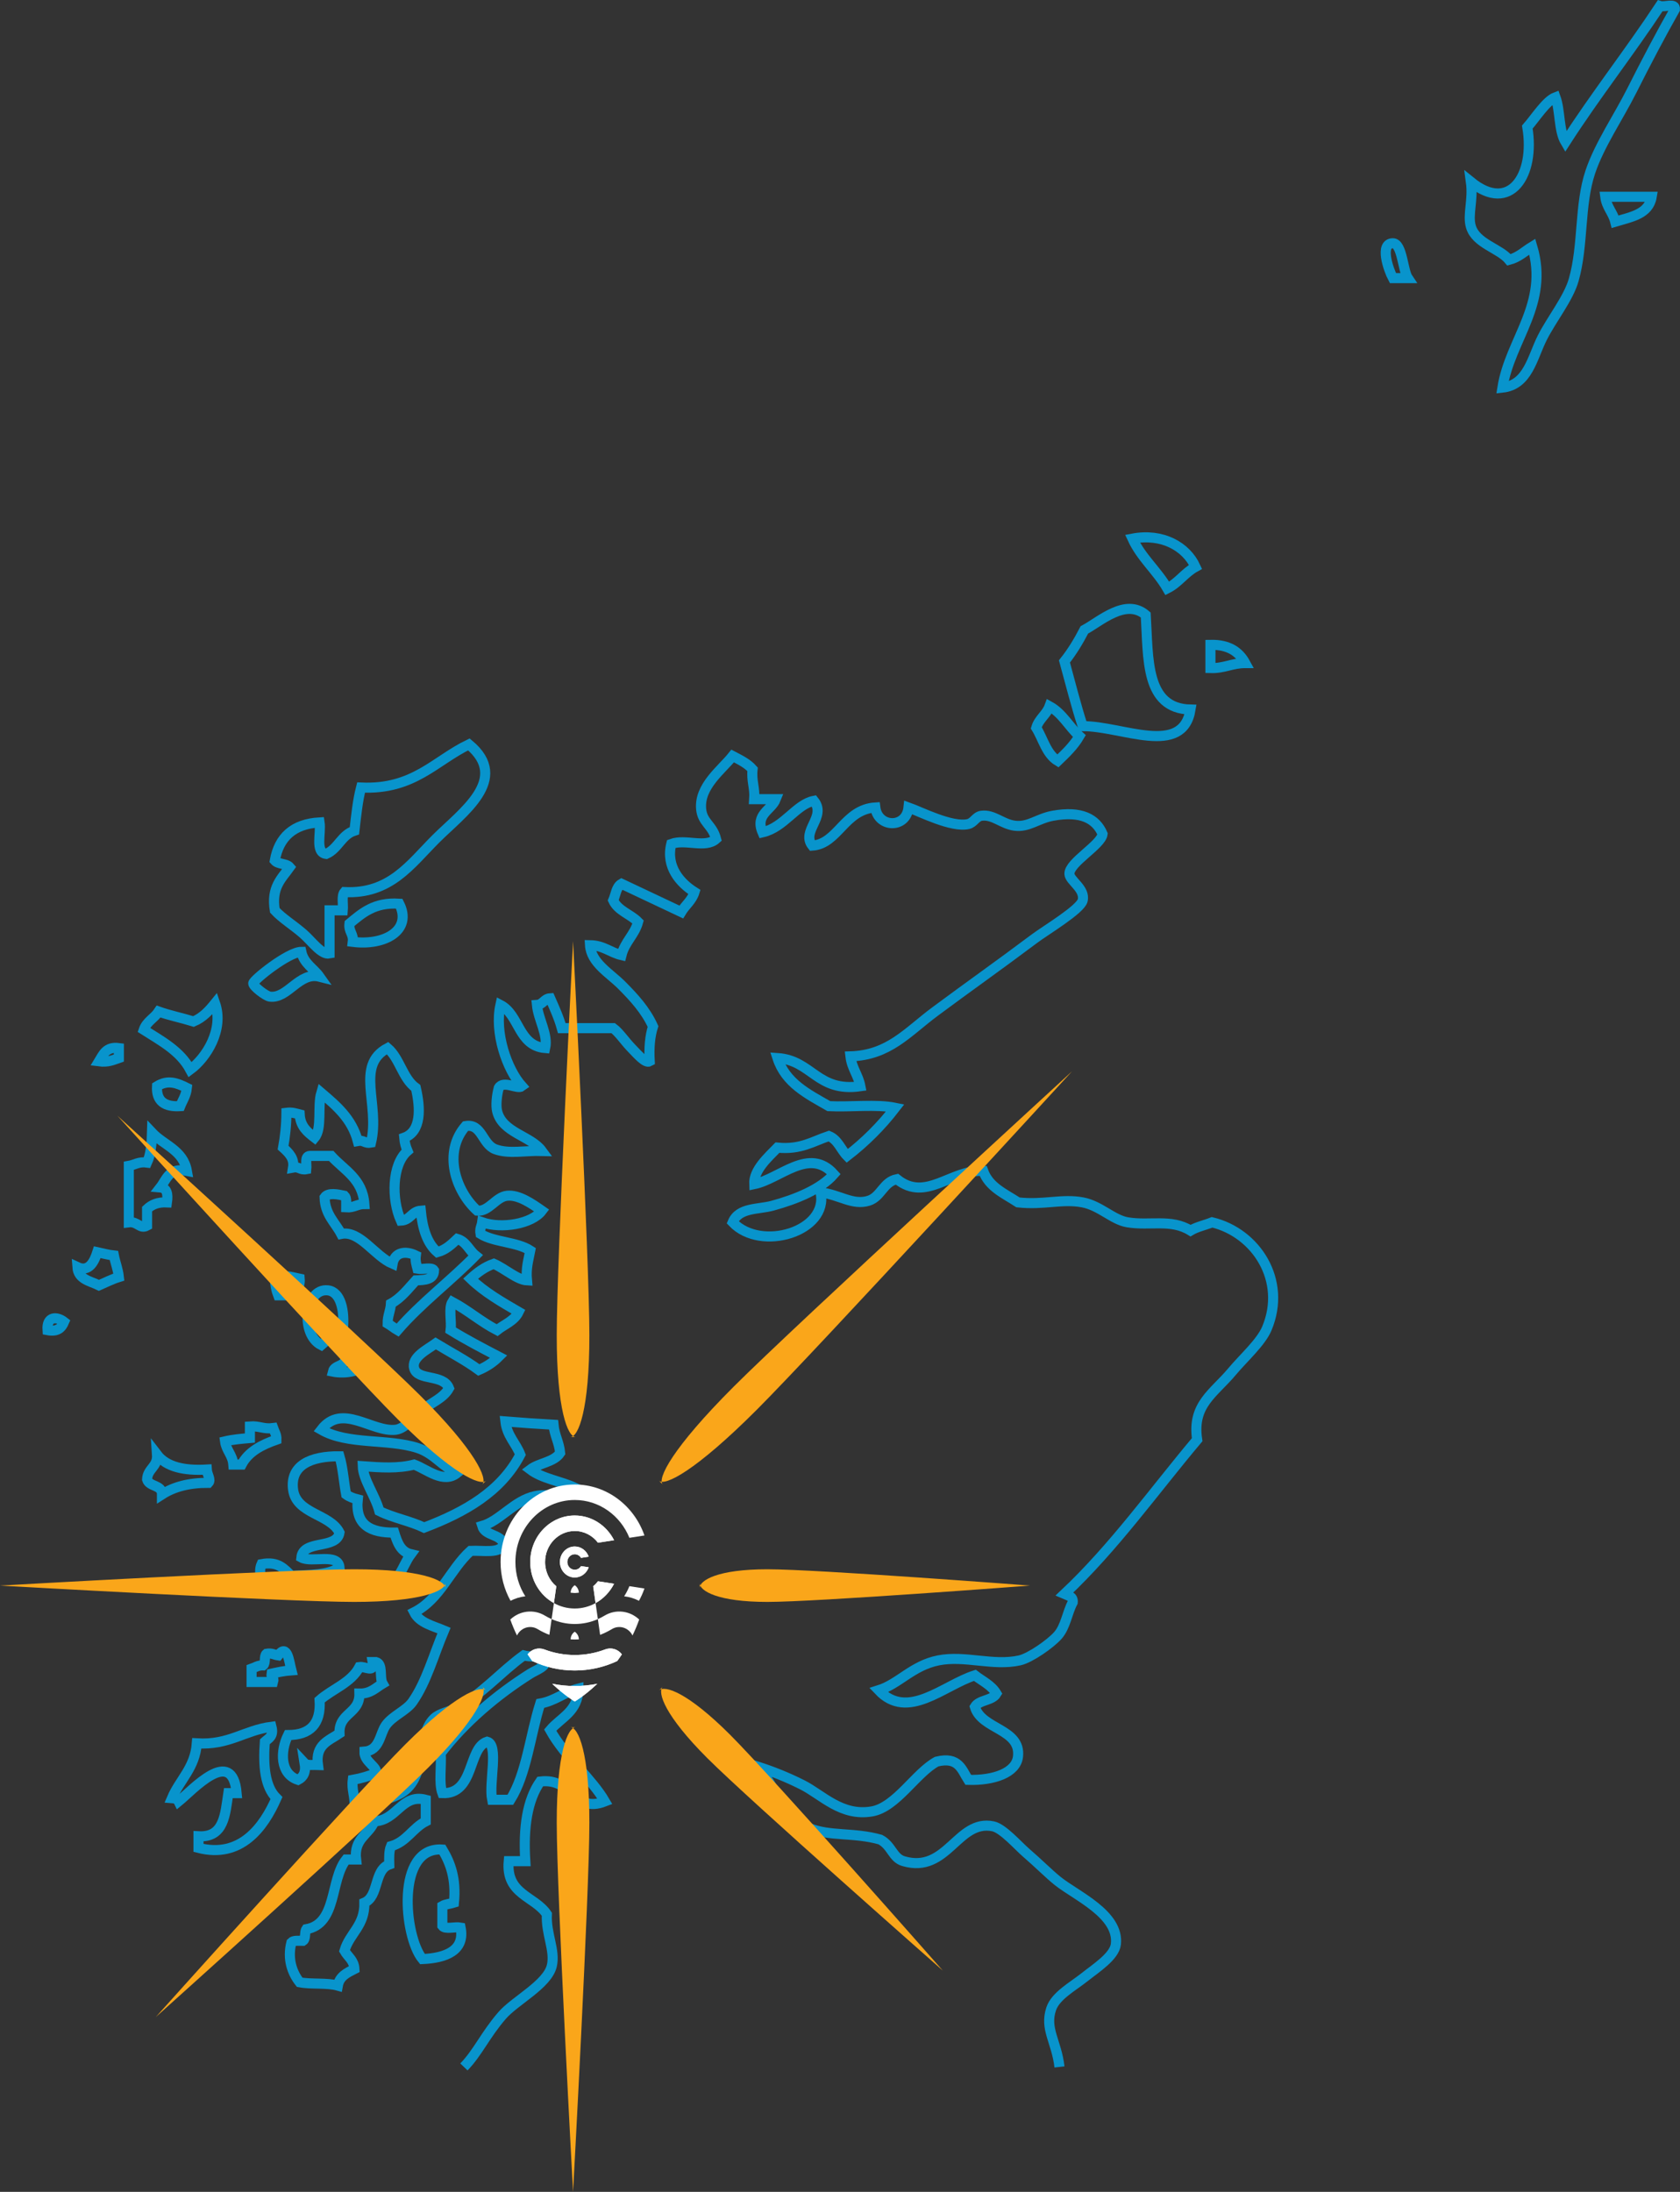 <?xml version="1.0" encoding="utf-8"?>
<!-- Generator: Adobe Illustrator 15.0.0, SVG Export Plug-In . SVG Version: 6.00 Build 0)  -->
<!DOCTYPE svg PUBLIC "-//W3C//DTD SVG 1.1//EN" "http://www.w3.org/Graphics/SVG/1.1/DTD/svg11.dtd">
<svg version="1.1" id="Layer_1" xmlns="http://www.w3.org/2000/svg" xmlns:xlink="http://www.w3.org/1999/xlink" x="0px" y="0px"
	 width="500.5px" height="652.812px" viewBox="0 0 500.5 652.812" enable-background="new 0 0 500.5 652.812" xml:space="preserve">
<rect x="0" y="0" width="500.5" height="652.812" fill="#333333" stroke="none"/>
<g>
	<defs>
		<rect id="SVGID_1_" width="500.5" height="652.812"/>
	</defs>
	<clipPath id="SVGID_2_">
		<use xlink:href="#SVGID_1_"  overflow="visible"/>
	</clipPath>
	<path clip-path="url(#SVGID_2_)" fill="none" stroke="#0894CC" stroke-width="3" stroke-miterlimit="10" d="M494.544,1.78
		c1.368,0.444,4.64-1.015,4.448,0.988c-4.076,7.185-8.635,15.831-12.851,24.217c-4,7.957-9.635,16.13-12.354,24.217
		c-3.303,9.816-2.005,21.765-4.942,32.125c-1.582,5.578-6.553,11.655-9.39,17.298c-2.995,5.955-4.26,14.007-11.862,14.826
		c2.287-14.374,13.982-24.908,8.896-42.009c-2.255,1.37-4.039,3.208-6.919,3.954c-2.828-3.441-9.852-4.79-11.366-9.884
		c-1.064-3.576,0.754-7.832,0-13.345c11.686,9.484,19.214-1.997,16.804-16.309c2.531-2.909,5.652-7.852,8.401-8.896
		c1.446,3.991,0.936,9.937,2.966,13.344C475.342,28.375,485.438,15.574,494.544,1.78z"/>
	<path clip-path="url(#SVGID_2_)" fill="none" stroke="#0894CC" stroke-width="3" stroke-miterlimit="10" d="M478.235,58.615h13.838
		c-0.875,5.22-6.194,5.996-10.873,7.413C480.511,63.257,478.614,61.695,478.235,58.615z"/>
	<path clip-path="url(#SVGID_2_)" fill="none" stroke="#0894CC" stroke-width="3" stroke-miterlimit="10" d="M419.422,82.832h-4.448
		c-1.326-2.459-4.082-10.409,0-10.378C417.742,72.474,417.944,80.643,419.422,82.832z"/>
	<path clip-path="url(#SVGID_2_)" fill="none" stroke="#0894CC" stroke-width="3" stroke-miterlimit="10" d="M356.162,168.827
		c-3.197,1.745-5.105,4.779-8.402,6.425c-3.076-5.326-7.726-9.077-10.378-14.827C346.281,158.741,353.377,162.783,356.162,168.827z"
		/>
	<path clip-path="url(#SVGID_2_)" fill="none" stroke="#0894CC" stroke-width="3" stroke-miterlimit="10" d="M341.335,183.159
		c0.803,13.036-0.194,27.872,13.345,28.171c-2.334,14.225-20.383,4.886-32.124,4.942c-2.025-6.212-3.662-12.813-5.438-19.275
		c2.265-2.842,4.191-6.024,5.932-9.39C327.706,185.136,335.32,178.044,341.335,183.159z"/>
	<path clip-path="url(#SVGID_2_)" fill="none" stroke="#0894CC" stroke-width="3" stroke-miterlimit="10" d="M360.61,192.055
		c5.388-0.117,8.521,2.021,10.379,5.437c-3.96-0.006-6.291,1.616-10.379,1.482V192.055z"/>
	<path clip-path="url(#SVGID_2_)" fill="none" stroke="#0894CC" stroke-width="3" stroke-miterlimit="10" d="M312.67,210.341
		c3.833,2.097,5.783,6.078,8.896,8.896c-1.704,2.908-4.07,5.155-6.425,7.413c-3.386-2.05-4.355-6.517-6.425-9.884
		C309.5,214.09,311.741,212.872,312.67,210.341z"/>
	<path clip-path="url(#SVGID_2_)" fill="none" stroke="#0894CC" stroke-width="3" stroke-miterlimit="10" d="M102.626,265.694
		c-0.916,1.062-0.334,3.62-0.494,5.438h-3.954v12.849c-2.431,0.496-5.306-3.683-7.908-5.93c-2.89-2.498-6.263-4.579-8.401-6.919
		c-1.127-6.894,2.051-9.481,4.448-12.851c-0.988-1.153-3.46-0.823-4.448-1.977c1.243-6.995,5.547-10.927,13.344-11.367
		c0.488,3.3-1.412,8.989,1.976,9.391c3.563-1.546,4.53-5.685,8.403-6.92c0.509-4.433,0.954-8.93,1.976-12.85
		c15.704,0.713,21.999-7.984,32.125-12.85c12.463,10.349-2.042,20.329-9.885,28.171
		C122.214,257.474,116.225,266.358,102.626,265.694z"/>
	<path clip-path="url(#SVGID_2_)" fill="none" stroke="#0894CC" stroke-width="3" stroke-miterlimit="10" d="M138.21,615.603
		c4.218-4.379,6.323-9.483,11.367-15.32c3.86-4.468,13.519-9.22,14.827-14.827c1.07-4.59-1.791-9.468-1.483-15.32
		c-3.623-5.438-12.276-5.846-11.367-15.815h4.942c-0.641-10.031,0.592-18.189,4.448-23.723c9.826-1.22,9.865,9.619,19.275,5.932
		c-3.859-6.687-11.969-13.401-16.309-21.253c3.157-3.761,8.351-5.486,8.401-12.355c-4.214,1.058-6.899,3.644-11.367,4.448
		c-3.003,9.518-4.077,20.964-8.896,28.665h-5.436c-1.03-5.001,2.066-16.377-1.483-17.299c-5.763,1.817-3.718,15.721-13.344,15.321
		c-1.092-3.026-0.21-8.026-0.494-11.86c6.994-9.201,16.707-17.43,26.688-23.723c1.87-1.18,5.292-2.187,4.448-4.448
		c-1.59-0.882-4.484-0.46-6.425-0.988c-7.121,5.185-12.457,11.668-20.263,15.814c-1.787,0.949-4.747,1.364-6.425,2.965
		c-5.393,5.147-1.757,17.488-9.885,22.24c-4.054,2.371-8.445,2.368-13.837,3.954c0.24-3.041-0.88-4.722-0.495-7.907
		c2.518-0.446,4.784-1.146,6.919-1.977c0.561-1.893-3.545-3.364-3.459-6.425c4.676-0.38,4.531-5.288,6.425-7.908
		c2.025-2.802,6.06-4.291,7.907-6.919c4.15-5.904,6.303-13.975,9.39-21.251c-3.36-1.417-7.293-2.263-8.896-5.438
		c7.776-3.921,10.676-12.718,16.804-18.286c3.757-0.196,8.861,0.954,9.885-1.977c-0.844-3.11-5.53-2.378-6.425-5.436
		c5.364-1.544,9.567-7.61,15.815-8.897c4.106-0.845,8.563,0.767,11.861-2.47c-4.271-1.99-9.79-2.731-13.344-5.438
		c2.62-1.993,7.055-2.171,8.896-4.941c-0.288-3.173-1.689-5.23-1.977-8.402c-4.843-0.264-9.606-0.608-14.332-0.989
		c0.48,4.298,3.112,6.444,4.447,9.885c-5.768,11.035-16.485,17.121-28.664,21.745c-4.123-1.972-9.276-2.914-13.344-4.94
		c-1.21-4.561-4.818-9.347-4.943-13.345c5.398,0.387,10.532,0.747,15.321-0.494c3.783,1.395,8.757,5.844,12.85,2.472
		c-4.152-1.468-6.727-5.772-11.861-7.414c-8.89-2.843-20.792-0.878-28.665-5.436c6.2-8.093,15.177,0.892,22.24,0
		c2.896-0.366,5.948-4.396,7.907-5.932c2.969-2.325,6.239-3.467,7.908-6.425c-1.671-4.295-9.348-2.142-10.379-5.931
		c-0.881-3.24,3.81-5.543,6.425-7.413c4.298,2.622,8.862,4.976,12.85,7.908c2.311-0.984,4.286-2.305,5.931-3.954
		c-4.876-2.538-9.748-5.079-14.333-7.908c0.322-2.644-0.649-6.579,0.495-8.401c4.728,2.521,8.563,5.934,13.343,8.401
		c2.207-1.747,5.143-2.765,6.425-5.437c-5.105-2.967-10.234-5.909-14.332-9.885c1.984-1.804,4.113-3.465,6.919-4.447
		c3.266,1.403,6.987,4.797,9.885,4.942c-0.35-3.645,0.463-6.126,0.988-8.896c-3.99-2.601-10.758-2.422-14.827-4.942
		c-0.286-1.605,0.337-2.3,0.495-3.46c5.842,2.036,14.824,0.477,17.791-3.459c-2.888-2.015-6.866-4.831-10.378-4.448
		c-3.376,0.367-5.393,4.793-8.896,4.448c-6.461-5.871-10.261-17.377-3.46-25.206c4.89-0.846,4.937,5.484,8.896,6.919
		c4.05,1.468,8.829,0.352,13.838,0.495c-3.32-4.542-11.809-5.388-13.344-11.862c-0.389-1.644-0.151-4.506,0.495-6.919
		c1.397-2.392,5.548,0.569,6.919-0.494c-4.552-5.078-8.247-16.033-6.425-24.217c5.747,2.984,5.283,12.179,13.344,12.85
		c0.892-4.095-2.038-8.451-2.471-12.85c1.861-0.116,2.092-1.862,3.954-1.977c1.255,2.862,2.558,5.679,3.459,8.896h15.321
		c1.796,1.318,3.454,3.905,5.436,5.931c1.721,1.758,4.176,4.688,5.437,3.953c-0.239-4.026,0.064-7.514,0.988-10.378
		c-2.179-4.825-5.689-8.653-9.39-12.355c-3.538-3.538-9.068-6.61-9.39-11.861c4.057,0.062,6.047,2.189,9.39,2.965
		c0.989-3.953,3.877-6.007,4.942-9.884c-2.269-2.344-5.954-3.271-7.413-6.425c0.748-1.724,0.903-4.039,2.471-4.942
		c5.941,2.79,11.846,5.616,17.792,8.402c1.237-2.06,3.179-3.411,3.954-5.931c-4.164-2.62-8.633-7.473-6.919-14.334
		c4.23-1.567,10.175,1.38,13.344-1.481c-1.089-4.211-4.063-4.832-4.448-8.896c-0.646-6.818,6.137-11.722,9.39-15.814
		c2.165,1.13,4.389,2.201,5.931,3.953c-0.383,3.513,0.747,5.513,0.494,8.896h6.425c-1.298,3.291-6.261,4.516-3.954,9.885
		c6.456-1.474,10.029-8.392,15.321-9.391c3.826,4.76-3.9,9.005-0.494,13.345c7.657-0.523,9.562-10.785,18.78-11.366
		c0.756,6.089,9.229,6.384,9.885,0c3.52,1.24,12.908,6.083,17.792,4.941c1.708-0.399,2.231-2.243,3.953-2.471
		c3.573-0.476,6.11,2.471,9.885,2.965c4.148,0.543,6.856-2.14,11.367-2.965c8.44-1.546,12.898,0.902,14.826,5.436
		c-0.407,3.264-9.979,8.479-9.885,11.861c0.059,2.089,4.773,4.423,3.954,7.908c-0.635,2.701-11.013,8.878-14.333,11.367
		c-10.96,8.217-19.262,14.029-29.653,21.746c-8.271,6.143-13.703,12.98-25.205,13.344c0.402,3.551,2.334,5.575,2.966,8.896
		c-12.897,1.859-14.371-7.705-24.711-8.401c2.413,7.471,9.038,10.73,15.321,14.333c6.426,0.327,14.167-0.658,19.768,0.493
		c-4.159,5.396-8.938,10.173-14.332,14.332c-1.88-1.908-2.734-4.844-5.436-5.931c-4.714,1.547-8.371,4.15-15.321,3.46
		c-2.779,2.863-7.123,6.66-6.919,10.873c7.695-1.579,16.369-11.209,23.723-2.965c-3.893,4.488-11.27,7.473-18.287,9.39
		c-4.246,1.16-10.011,0.477-11.861,4.942c8.45,8.892,28.672,2.684,26.194-8.896c5.636,0.635,9.519,3.973,14.332,2.472
		c3.695-1.152,4.343-5.621,8.402-6.425c8.627,6.934,16.051-2.858,25.7-2.472c1.721,4.868,6.407,6.771,10.378,9.391
		c7.603,0.855,13.142-1.175,19.274,0c5.224,1.001,8.947,5.196,13.345,5.931c6.704,1.119,12.974-1.11,18.779,2.471
		c1.849-1.118,4.315-1.615,6.425-2.471c13.108,3.166,22.327,17.303,16.311,31.63c-1.752,4.169-6.964,8.769-10.379,12.85
		c-5.444,6.507-11.959,9.812-10.379,20.264c-13.015,15.486-24.851,32.148-39.537,45.963c1.141,0.506,2.63,0.665,2.47,2.471
		c-1.665,3.08-2.095,7.235-4.447,9.884c-2.211,2.491-8.256,6.718-11.367,7.413c-7.933,1.776-16.259-1.577-24.218,0
		c-7.695,1.527-11.767,7.008-17.791,8.897c8.686,9.186,19.336-1.494,28.664-4.448c2.231,1.723,4.961,2.948,6.426,5.437
		c-1.282,2.178-5.121,1.797-6.426,3.953c1.961,6.774,13.799,6.486,12.851,14.826c-0.553,4.854-7.294,7.154-14.826,6.92
		c-1.927-3.017-2.847-7.038-9.39-5.437c-6.176,3.3-12.057,13.565-19.275,14.827c-9.115,1.591-14.867-4.946-20.758-7.908
		c-4.691-2.358-9.077-4.074-13.344-5.437c5.467,5.807,7.202,14.805,15.321,18.286c5.97,2.561,13.434,1.233,21.252,3.46
		c3.428,1.814,3.661,5.473,6.92,6.425c13.067,3.823,16.055-12.593,26.688-10.379c2.938,0.612,7.464,5.83,9.884,7.907
		c3.639,3.124,6.736,6.284,9.391,8.402c5.514,4.399,18.31,9.914,17.298,18.781c-0.417,3.649-5.951,7.15-9.391,9.884
		c-3.429,2.726-8.582,5.495-9.884,9.39c-2.008,6.007,1.608,9.731,2.471,17.298"/>
	<path clip-path="url(#SVGID_2_)" fill="none" stroke="#0894CC" stroke-width="3" stroke-miterlimit="10" d="M118.935,269.154
		c3.974,7.847-4.242,12.588-13.838,11.367c0.296-2.438-1.284-2.999-0.989-5.438C107.898,271.955,111.517,268.655,118.935,269.154z"
		/>
	<path clip-path="url(#SVGID_2_)" fill="none" stroke="#0894CC" stroke-width="3" stroke-miterlimit="10" d="M95.212,290.9
		c-6.098-1.555-9.464,6.647-14.827,5.93c-1.189-0.159-4.942-3.006-4.942-3.953c0-0.999,10.475-9.38,14.332-9.39
		C90.536,287.009,93.439,288.388,95.212,290.9z"/>
	<path clip-path="url(#SVGID_2_)" fill="none" stroke="#0894CC" stroke-width="3" stroke-miterlimit="10" d="M64.077,298.807
		c2.693,7.825-2.558,16.204-7.413,19.77c-2.988-5.579-8.61-8.524-13.839-11.861c0.833-2.463,3.145-3.445,4.449-5.438
		c3.279,1.168,6.985,1.911,10.378,2.966C60.442,303.08,62.308,300.993,64.077,298.807z"/>
	<path clip-path="url(#SVGID_2_)" fill="none" stroke="#0894CC" stroke-width="3" stroke-miterlimit="10" d="M35.412,312.151v2.966
		c-1.709,0.597-3.275,1.338-5.931,0.988C30.729,314.058,31.614,311.648,35.412,312.151z"/>
	<path clip-path="url(#SVGID_2_)" fill="none" stroke="#0894CC" stroke-width="3" stroke-miterlimit="10" d="M115.476,312.151
		c3.647,3.108,4.463,9.046,8.402,11.861c1.415,6.048,1.689,12.995-3.46,14.826c0.122,1.526,0.501,2.795,0.989,3.954
		c-4.699,4.046-4.812,14.436-1.977,20.759c2.833-0.133,3.173-2.759,5.93-2.967c0.51,5.257,1.844,9.688,4.943,12.356
		c2.581-0.713,4.232-2.358,5.93-3.954c2.671,0.788,3.509,3.41,5.437,4.942c-7.498,7.656-16.192,14.121-23.229,22.239
		c-1.038-0.608-1.927-1.367-2.965-1.977c-0.024-2.33,0.868-3.745,0.988-5.931c3.087-1.69,5.128-4.428,7.414-6.919
		c2.717-0.083,5.379-0.222,5.436-2.966c-0.685-1.127-3.44-0.185-4.942-0.493c-0.299-1.185-0.711-2.256-0.494-3.954
		c-3.179-1.542-6.328-0.939-6.919,2.471c-5.364-2.283-9.751-10.026-15.321-8.896c-1.812-3.46-4.801-5.741-4.943-10.873
		c1.103-1.591,4.049-0.877,5.931-0.493c0.681,0.637,0.49,2.146,0.494,3.459c2.301,0.158,3.298-0.985,5.437-0.988
		c-0.535-7.537-6.052-10.092-9.884-14.332h-6.425c-1.538,0.11-0.835,2.459-0.989,3.953c-1.833,0.35-2.121-0.844-3.954-0.494
		c0.424-2.676-1.142-4.277-2.965-5.931c0.582-3.207,0.964-6.614,0.988-10.378c1.7-0.218,2.771,0.194,3.954,0.493
		c0.202,3.589,2.31,5.269,4.448,6.919c2.315-2.792,0.804-9.409,1.977-13.344c4.535,3.867,9.105,7.698,10.873,14.333
		c1.833-0.351,2.121,0.844,3.954,0.494C113.278,328.852,105.727,317.321,115.476,312.151z"/>
	<path clip-path="url(#SVGID_2_)" fill="none" stroke="#0894CC" stroke-width="3" stroke-miterlimit="10" d="M55.675,324.012
		c-0.221,2.251-1.27,3.672-1.977,5.438c-4.565,0.28-7.177-1.391-6.919-5.932C50.015,321.51,52.694,322.518,55.675,324.012z"/>
	<path clip-path="url(#SVGID_2_)" fill="none" stroke="#0894CC" stroke-width="3" stroke-miterlimit="10" d="M45.296,337.356
		c3.515,3.734,9.298,5.199,10.379,11.367c-5.352-1.067-6.027,2.54-7.908,4.942c1.977,0.165,2.331,1.953,1.977,4.448
		c-2.766-0.13-4.572,0.7-5.931,1.977v4.942c-2.144,1.193-2.753-1.315-5.436-0.988v-16.804c1.829-0.313,2.942-1.341,5.436-0.988
		C44.904,343.883,45.207,340.726,45.296,337.356z"/>
	<path clip-path="url(#SVGID_2_)" fill="none" stroke="#0894CC" stroke-width="3" stroke-miterlimit="10" d="M28.987,372.94
		c1.628,0.349,3.16,0.795,4.942,0.988c0.43,2.207,1.225,4.047,1.483,6.425c-2.135,0.666-3.977,1.625-5.931,2.473
		c-2.64-1.314-6.176-1.732-6.425-5.438C26.59,379.063,28.16,375.512,28.987,372.94z"/>
	<path clip-path="url(#SVGID_2_)" fill="none" stroke="#0894CC" stroke-width="3" stroke-miterlimit="10" d="M89.282,380.847
		c0.2,2.508-0.999,3.614-1.977,4.943h-4.448c-0.551-1.426-0.889-3.065-0.988-4.943C84.427,379.535,86.407,380.23,89.282,380.847z"/>
	<path clip-path="url(#SVGID_2_)" fill="none" stroke="#0894CC" stroke-width="3" stroke-miterlimit="10" d="M102.132,396.168
		c-2.558,1.065-4.498,2.751-6.425,4.448c-6.432-3.298-4.864-17.066,1.977-16.309C101.433,384.723,102.768,390.186,102.132,396.168z"
		/>
	<path clip-path="url(#SVGID_2_)" fill="none" stroke="#0894CC" stroke-width="3" stroke-miterlimit="10" d="M19.103,393.698
		c-0.737,1.733-1.892,3.051-4.942,2.471C13.854,391.932,16.98,392.039,19.103,393.698z"/>
	<path clip-path="url(#SVGID_2_)" fill="none" stroke="#0894CC" stroke-width="3" stroke-miterlimit="10" d="M102.626,403.087
		c2.764-0.128,5.181,0.091,6.425,1.483c-0.139,4.149-6.577,4.618-9.884,3.954C99.724,406.117,103.966,407.392,102.626,403.087z"/>
	<path clip-path="url(#SVGID_2_)" fill="none" stroke="#0894CC" stroke-width="3" stroke-miterlimit="10" d="M74.455,424.833
		c2.694-0.223,4.061,0.881,6.919,0.494c0.384,1.098,1.038,1.928,0.989,3.459c-4.396,1.536-8.336,3.526-10.379,7.414h-2.471
		c-0.235-2.895-2.104-4.157-2.471-6.919c2.264-0.537,4.839-0.762,7.413-0.988V424.833z"/>
	<path clip-path="url(#SVGID_2_)" fill="none" stroke="#0894CC" stroke-width="3" stroke-miterlimit="10" d="M46.779,433.236
		c2.781,3.644,8.002,4.848,14.827,4.447c0.085,1.458,1.329,3.061,0.494,3.954c-5.794-0.027-10.331,1.201-13.838,3.46
		c0.013-2.979-3.746-2.186-4.449-4.449C43.951,437.327,47.034,436.951,46.779,433.236z"/>
	<path clip-path="url(#SVGID_2_)" fill="none" stroke="#0894CC" stroke-width="3" stroke-miterlimit="10" d="M101.144,433.73
		c1.017,3.431,1.276,7.62,1.977,11.367c0.943,0.704,2.146,1.148,3.46,1.481c-0.796,7.715,3.896,9.942,10.872,9.886
		c0.907,2.882,1.87,5.708,4.943,6.425c-2.811,3.779-3.49,9.688-9.885,9.884c-1.945,0.792-0.172-2.135-1.483-1.976
		c-11.092-3.623-19.802,9.017-32.618,1.976c-0.578-2.01-1.434-4.848-0.494-6.919c5.064-0.947,6.753,1.484,8.896,3.46
		c5.345-0.256,11.065-0.138,14.332-2.472c-0.362-4.415-8.285-1.271-11.367-2.965c0.519-5.403,10.582-2.328,11.367-7.413
		c-2.821-5.631-12.914-5.509-13.838-12.851C86.406,436.474,92.44,433.651,101.144,433.73z"/>
	<path clip-path="url(#SVGID_2_)" fill="none" stroke="#0894CC" stroke-width="3" stroke-miterlimit="10" d="M86.811,497.484
		c-2.152,0.155-4.042,0.571-5.931,0.989c-0.202,1.19,0.903,1.074,0.494,2.471h-6.425v-3.954c1.099-0.384,1.928-1.038,3.46-0.987
		c0.823-0.66,0.166-2.802,0.989-3.46c1.604-0.287,2.299,0.336,3.459,0.494C85.628,489.34,86.133,494.864,86.811,497.484z"/>
	<path clip-path="url(#SVGID_2_)" fill="none" stroke="#0894CC" stroke-width="3" stroke-miterlimit="10" d="M111.028,495.013h0.988
		c2.193,0.609,0.952,4.649,1.978,6.425c-2.072,1.225-3.556,3.033-6.92,2.966c0.15,6.08-6.2,5.66-5.93,11.861
		c-3.131,2.141-7.255,3.288-6.425,9.391c-1.424-0.061-3.236,0.269-3.954-0.495c0.445,2.752-0.451,4.162-1.977,4.942
		c-5.376-1.761-5.347-8.492-2.965-13.345c6.58-0.009,9.847-3.332,9.39-10.378c3.849-3.399,9.361-5.136,11.861-9.885
		C108.885,496.238,111.629,498.42,111.028,495.013z"/>
	<path clip-path="url(#SVGID_2_)" fill="none" stroke="#0894CC" stroke-width="3" stroke-miterlimit="10" d="M80.88,514.289
		c0.733,2.874-0.856,3.426-1.977,4.446c-0.551,7.307,0.06,13.449,3.46,16.805c-3.806,8.67-10.633,18.053-23.229,14.826v-3.46
		c7.698,0.449,7.935-6.562,8.896-12.849h2.471c-1.252-14.255-13.202-0.849-17.297,2.471c-0.325-0.664-1.057-0.921-1.977-0.988
		c2.359-5.549,6.854-8.962,7.413-16.31C68.291,519.821,72.847,515.316,80.88,514.289z"/>
	<path clip-path="url(#SVGID_2_)" fill="none" stroke="#0894CC" stroke-width="3" stroke-miterlimit="10" d="M126.843,536.034v6.425
		c-3.928,2.002-5.738,6.123-10.378,7.413c-0.592,1.386-0.544,3.41-0.495,5.437c-4.619,1.642-3.015,9.505-7.413,11.367
		c0.154,6.908-4.413,9.097-5.931,14.333c1.006,1.794,2.825,2.776,2.966,5.436c-2.18,1.115-4.45,2.141-4.943,4.942
		c-3.2-0.918-7.907-0.33-11.367-0.987c-2.233-2.815-3.73-6.93-2.471-11.862c0.637-0.681,2.147-0.489,3.46-0.494
		c0.898-0.584,0.388-2.577,0.988-3.459c9.252-1.621,7.037-14.709,11.861-20.758h2.966c-0.75-6.352,3.873-7.329,5.436-11.367
		C118.267,542.255,119.645,534.146,126.843,536.034z"/>
	<path clip-path="url(#SVGID_2_)" fill="none" stroke="#0894CC" stroke-width="3" stroke-miterlimit="10" d="M131.785,550.86
		c2.414,4.012,4.147,8.703,3.46,15.815c-1.125,0.358-2.525,0.441-3.46,0.988v5.932c0.846,1.13,3.772,0.18,5.437,0.493
		c1.395,6.982-4.625,9.093-11.368,9.39C120.352,576.789,117.802,549.875,131.785,550.86z"/>
	<path clip-path="url(#SVGID_2_)" fill="#FFFFFF" d="M180.077,481.205c-0.003,0.002-0.007,0.004-0.01,0.006h-0.001
		c-0.627,0.379-1.278,0.718-1.951,1.016l0.668,4.687c1.218-0.463,2.386-1.034,3.493-1.704c0.004-0.002,0.007-0.004,0.011-0.006
		c2.113-1.275,4.816-0.519,6.037,1.688c0.039,0.072,0.076,0.144,0.112,0.216c0.722-1.494,1.394-3.078,1.993-4.754
		C187.66,479.734,183.486,479.148,180.077,481.205"/>
	<path clip-path="url(#SVGID_2_)" fill="#FFFFFF" d="M162.375,481.205c0.003,0.002,0.007,0.004,0.01,0.006h0.001
		c0.627,0.379,1.278,0.718,1.951,1.016l-0.668,4.687c-1.218-0.463-2.386-1.034-3.493-1.704c-0.004-0.002-0.007-0.004-0.011-0.006
		c-2.113-1.275-4.816-0.519-6.037,1.688c-0.039,0.072-0.076,0.144-0.112,0.216c-0.722-1.494-1.394-3.078-1.993-4.754
		C154.792,479.734,158.966,479.148,162.375,481.205"/>
	<path clip-path="url(#SVGID_2_)" fill="#FFFFFF" d="M171.226,502.148c-2.297,0-4.543-0.229-6.718-0.666
		c3.755,3.576,6.718,5.281,6.718,5.281s2.963-1.705,6.719-5.281C175.771,501.918,173.524,502.148,171.226,502.148"/>
	<path clip-path="url(#SVGID_2_)" fill="#FFFFFF" d="M185.271,492.717c-1.15-1.514-3.138-2.163-4.971-1.466
		c-0.001,0-0.001,0-0.002,0v-0.001c-2.83,1.075-5.885,1.664-9.071,1.664c-3.187,0-6.242-0.589-9.072-1.664l-0.003,0.009
		l-0.001-0.001c-1.831-0.696-3.816-0.048-4.967,1.461c0.454,0.688,0.915,1.353,1.38,1.989c3.865,1.813,8.151,2.822,12.663,2.822
		c4.512,0,8.798-1.009,12.663-2.822C184.356,494.071,184.817,493.407,185.271,492.717"/>
	<path clip-path="url(#SVGID_2_)" fill="#FFFFFF" d="M162.388,465.216c0-5.099,3.957-9.233,8.839-9.233
		c2.803,0,5.301,1.363,6.92,3.489l4.795-0.745c-2.228-4.378-6.638-7.359-11.715-7.359c-7.322,0-13.258,6.199-13.258,13.849
		c0,5.305,2.855,9.912,7.048,12.238l0.713-5.008C163.693,470.755,162.388,468.145,162.388,465.216"/>
	<path clip-path="url(#SVGID_2_)" fill="#FFFFFF" d="M178.146,470.958c-0.419,0.551-0.897,1.051-1.423,1.487l0.713,5.009
		c2.339-1.298,4.261-3.307,5.504-5.75L178.146,470.958z"/>
	<path clip-path="url(#SVGID_2_)" fill="#FFFFFF" d="M162.388,465.216c0-5.099,3.957-9.233,8.839-9.233
		c2.803,0,5.301,1.363,6.92,3.489l4.795-0.745c-2.228-4.378-6.638-7.359-11.715-7.359c-7.322,0-13.258,6.199-13.258,13.849
		c0,5.305,2.855,9.912,7.048,12.238l0.713-5.008C163.693,470.755,162.388,468.145,162.388,465.216"/>
	<path clip-path="url(#SVGID_2_)" fill="#FFFFFF" d="M178.146,470.958c-0.419,0.551-0.897,1.051-1.423,1.487l0.713,5.009
		c2.339-1.298,4.261-3.307,5.504-5.75L178.146,470.958z"/>
	<path clip-path="url(#SVGID_2_)" fill="#FFFFFF" d="M190.356,476.774c0.644-1.16,1.194-2.383,1.639-3.66l-4.486-0.698
		c-0.43,1.061-0.954,2.07-1.558,3.019C187.491,475.611,188.98,476.066,190.356,476.774"/>
	<path clip-path="url(#SVGID_2_)" fill="#FFFFFF" d="M171.226,442.134c-12.204,0-22.097,10.334-22.097,23.082
		c0,4.212,1.081,8.159,2.967,11.557c1.376-0.707,2.865-1.162,4.404-1.339c-1.864-2.926-2.952-6.438-2.952-10.218
		c0-10.198,7.915-18.466,17.678-18.466c7.318,0,13.597,4.645,16.283,11.266l4.486-0.698
		C188.908,448.46,180.774,442.134,171.226,442.134"/>
	<path clip-path="url(#SVGID_2_)" fill="#FFFFFF" d="M171.226,502.148c-2.297,0-4.543-0.229-6.718-0.666
		c3.755,3.576,6.718,5.281,6.718,5.281s2.963-1.705,6.719-5.281C175.771,501.918,173.524,502.148,171.226,502.148"/>
	<path clip-path="url(#SVGID_2_)" fill="#FFFFFF" d="M185.271,492.717c-1.15-1.514-3.138-2.163-4.971-1.466
		c-0.001,0-0.001,0-0.002,0v-0.001c-2.83,1.075-5.885,1.664-9.071,1.664c-3.187,0-6.242-0.589-9.072-1.664l-0.003,0.009
		l-0.001-0.001c-1.831-0.696-3.816-0.048-4.967,1.461c0.454,0.688,0.915,1.353,1.38,1.989c3.865,1.813,8.151,2.822,12.663,2.822
		c4.512,0,8.798-1.009,12.663-2.822C184.356,494.071,184.817,493.407,185.271,492.717"/>
	<path clip-path="url(#SVGID_2_)" fill="#FFFFFF" d="M175.358,466.787l-2.257-0.348c-0.391,0.652-1.084,1.086-1.874,1.086
		c-1.221,0-2.21-1.034-2.21-2.309s0.989-2.309,2.21-2.309c0.789,0,1.481,0.434,1.872,1.083l2.234-0.346l0.044-0.018
		c-0.619-1.767-2.244-3.027-4.15-3.027c-2.441,0-4.42,2.066-4.42,4.616s1.979,4.616,4.42,4.616c1.909,0,3.536-1.266,4.154-3.036
		L175.358,466.787z"/>
	<path clip-path="url(#SVGID_2_)" fill="#FFFFFF" d="M178.116,482.227l-0.68-4.772c-1.852,1.028-3.966,1.611-6.21,1.611
		s-4.357-0.583-6.21-1.611l-0.679,4.772c2.117,0.937,4.445,1.455,6.889,1.455S175.999,483.164,178.116,482.227"/>
	<path clip-path="url(#SVGID_2_)" fill="#FFFFFF" d="M175.358,466.787l-2.257-0.348c-0.391,0.652-1.084,1.086-1.874,1.086
		c-1.221,0-2.21-1.034-2.21-2.309s0.989-2.309,2.21-2.309c0.789,0,1.481,0.434,1.872,1.083l2.234-0.346l0.044-0.018
		c-0.619-1.767-2.244-3.027-4.15-3.027c-2.441,0-4.42,2.066-4.42,4.616s1.979,4.616,4.42,4.616c1.909,0,3.536-1.266,4.154-3.036
		L175.358,466.787z"/>
	<path clip-path="url(#SVGID_2_)" fill="#FFFFFF" d="M171.226,485.983c0,0-1.212,0.702-1.231,2.278
		c0.408,0.024,0.818,0.037,1.231,0.037c0.413,0,0.823-0.013,1.231-0.037C172.438,486.71,171.226,485.983,171.226,485.983"/>
	<path clip-path="url(#SVGID_2_)" fill="#FFFFFF" d="M172.455,474.36c-0.046-1.515-1.229-2.227-1.229-2.227
		s-1.184,0.688-1.229,2.227c0.322,0.047,0.648,0.076,0.98,0.085c0.083,0.001,0.166,0.004,0.249,0.004
		c0.084,0,0.166-0.003,0.249-0.004C171.807,474.436,172.134,474.407,172.455,474.36"/>
	<path clip-path="url(#SVGID_2_)" fill="#FAA61A" d="M169.92,427.997c2.418,0,5.666-8.158,5.666-30.312
		s-4.863-117.378-4.863-117.378s-4.863,95.225-4.863,117.378s3.248,30.312,5.666,30.312"/>
	<path clip-path="url(#SVGID_2_)" fill="#FAA61A" d="M171.526,514.442c-2.418,0-5.666,7.643-5.666,28.398
		c0,20.755,4.863,109.972,4.863,109.972s4.863-89.217,4.863-109.972c0-20.756-3.248-28.398-5.666-28.398"/>
	<path clip-path="url(#SVGID_2_)" fill="#FAA61A" d="M208.406,471.44c0,2.418,5.439,5.666,20.208,5.666s78.25-4.863,78.25-4.863
		s-63.481-4.862-78.25-4.862s-20.208,3.248-20.208,5.666"/>
	<path clip-path="url(#SVGID_2_)" fill="#FAA61A" d="M132.719,473.046c0-2.418-7.331-5.666-27.239-5.666
		C85.572,467.38,0,472.243,0,472.243s85.572,4.863,105.48,4.863c19.908,0,27.239-3.248,27.239-5.666"/>
	<path clip-path="url(#SVGID_2_)" fill="#FAA61A" d="M143.673,442.134c1.71-1.71-2.029-10.042-18.419-26.431
		c-16.389-16.391-90.277-83.401-90.277-83.401s67.011,73.888,83.4,90.278c16.39,16.389,24.722,20.128,26.432,18.418"/>
	<path clip-path="url(#SVGID_2_)" fill="#FAA61A" d="M196.316,440.999c1.71,1.71,10.773-2.76,29.146-21.134
		c18.374-18.374,93.914-100.79,93.914-100.79s-82.417,75.539-100.791,93.913s-22.843,27.437-21.133,29.146"/>
	<path clip-path="url(#SVGID_2_)" fill="#FAA61A" d="M143.673,502.352c1.71,1.71-1.398,9.411-16.075,24.087
		c-14.676,14.677-81.2,74.323-81.2,74.323s59.647-66.523,74.323-81.2c14.677-14.676,22.378-17.784,24.088-16.074"/>
	<path clip-path="url(#SVGID_2_)" fill="#FAA61A" d="M196.316,503.488c1.71-1.71,8.646,0.633,21.244,13.23
		c12.598,12.6,63.313,70.19,63.313,70.19s-57.592-50.714-70.19-63.313c-12.598-12.599-14.941-19.534-13.231-21.245"/>
</g>
</svg>
